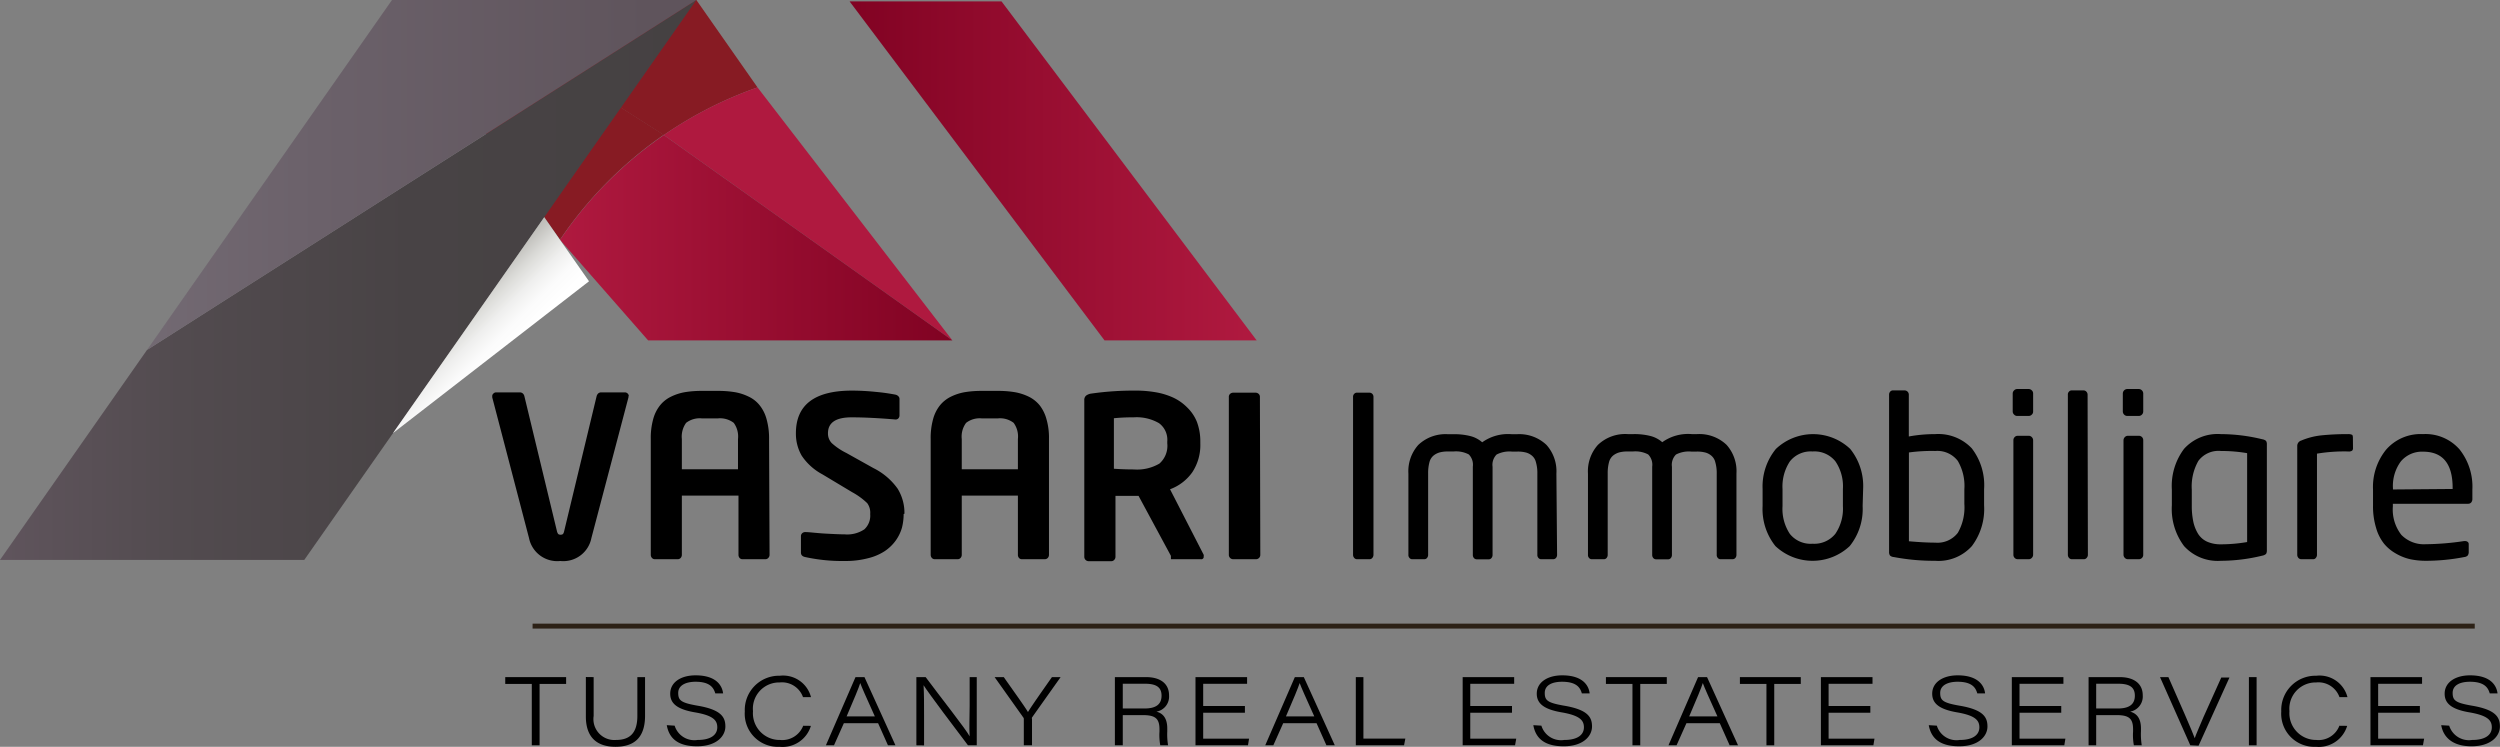 <svg xmlns="http://www.w3.org/2000/svg" xmlns:xlink="http://www.w3.org/1999/xlink" viewBox="0 0 253.39 75.69"><rect x="0" y="0" width="253.39" height="75.69" fill="#808080" stroke="none"/><defs><style>.e0a9c909-d3ee-4fe6-b6f8-61a19122191e,.f8fe8e73-4321-4d9b-9568-8e57ceb5fca3{fill:none;}.a5d2bcad-a2e0-41dd-a322-f0a12131bd79{fill:#871b23;}.a5d2bcad-a2e0-41dd-a322-f0a12131bd79,.bceeb2e8-9c22-44f1-99ca-d70fd8c5b65a{fill-rule:evenodd;}.bceeb2e8-9c22-44f1-99ca-d70fd8c5b65a{fill:#af193f;}.e0d92982-0289-4d50-afe0-9610b0bb9c20{clip-path:url(#a93ccfac-2462-40e9-957b-22f4212008e1);}.fcd49384-8c6e-4a2d-bdb2-b12e62222b7f{fill:url(#a5549399-8102-4df9-a300-dd60490cc5a2);}.afce21a4-8fee-4f89-9617-feaa51beced8{clip-path:url(#e88762cb-acf1-43ed-af27-6e3dc64e19ab);}.a94a4c80-85d1-4966-8b79-e284862c8be6{fill:url(#b2710da5-77de-4e47-8ded-c56f4092deaf);}.eaa26b49-14f4-4470-972b-142c61659e4c{clip-path:url(#f6b5f5f1-2487-478e-896d-029c17f690c9);}.a054b151-537f-4f6a-8b3e-e369505d0199{fill:url(#a4350071-6e5d-4299-b5a2-d79beec246b4);}.a2707f3f-f77b-4a0f-a69b-3b21c01f1332{clip-path:url(#a072abeb-54b4-4d33-8acf-1d5a2edcb445);}.af68cb05-6bf7-4745-947a-7541685dd922{fill:url(#aa9dc24f-87b4-47e7-b664-8732b9674bc7);}.b75573d2-8108-4729-ba8f-b4fd7ac41fa1{clip-path:url(#f09b5a51-4acb-40ee-9efd-eac3ce1f8601);}.bca68b34-6d63-4c68-a07a-8b0923bb6ca0{fill:url(#b0307457-2e41-4975-9801-59faa7b9181b);}.e0a9c909-d3ee-4fe6-b6f8-61a19122191e{stroke:#2c2116;stroke-miterlimit:10;stroke-width:0.5px;}</style><clipPath id="a93ccfac-2462-40e9-957b-22f4212008e1"><path class="f8fe8e73-4321-4d9b-9568-8e57ceb5fca3" d="M61.35,18.68a40,40,0,0,0-4.59,5.63L65.69,34.5H96.53L67.28,13.69a40,40,0,0,0-5.93,5"></path></clipPath><linearGradient id="a5549399-8102-4df9-a300-dd60490cc5a2" x1="-202.16" y1="496.39" x2="-201.16" y2="496.39" gradientTransform="translate(8097.02 -19718.58) scale(39.77)" gradientUnits="userSpaceOnUse"><stop offset="0" stop-color="#af193f"></stop><stop offset="1" stop-color="#800222"></stop></linearGradient><clipPath id="e88762cb-acf1-43ed-af27-6e3dc64e19ab"><polygon class="f8fe8e73-4321-4d9b-9568-8e57ceb5fca3" points="49.25 13.59 36.79 21.52 36.34 21.81 22.27 30.77 14.9 35.47 0 56.75 30.84 56.75 43.56 38.58 50.61 28.51 55.16 22.02 57.49 18.68 62.93 10.92 70.58 0 49.25 13.59"></polygon></clipPath><linearGradient id="b2710da5-77de-4e47-8ded-c56f4092deaf" x1="-202.21" y1="488.79" x2="-201.21" y2="488.79" gradientTransform="translate(-14200.83 34525) rotate(180) scale(70.58)" gradientUnits="userSpaceOnUse"><stop offset="0" stop-color="#454142"></stop><stop offset="0.42" stop-color="#484345"></stop><stop offset="0.75" stop-color="#524b4f"></stop><stop offset="1" stop-color="#5f545c"></stop></linearGradient><clipPath id="f6b5f5f1-2487-478e-896d-029c17f690c9"><polygon class="f8fe8e73-4321-4d9b-9568-8e57ceb5fca3" points="86.11 0.14 111.95 34.5 127.37 34.5 101.51 0.14 86.11 0.14"></polygon></clipPath><linearGradient id="a4350071-6e5d-4299-b5a2-d79beec246b4" x1="-202.23" y1="486.84" x2="-201.23" y2="486.84" gradientTransform="translate(-8215.62 20102.06) rotate(180) scale(41.25)" xlink:href="#a5549399-8102-4df9-a300-dd60490cc5a2"></linearGradient><clipPath id="a072abeb-54b4-4d33-8acf-1d5a2edcb445"><polygon class="f8fe8e73-4321-4d9b-9568-8e57ceb5fca3" points="39.73 0 30.12 13.73 17.27 32.08 14.9 35.47 22.27 30.77 36.34 21.81 36.79 21.52 70.58 0 39.73 0"></polygon></clipPath><linearGradient id="aa9dc24f-87b4-47e7-b664-8732b9674bc7" x1="-202.22" y1="488.06" x2="-201.22" y2="488.06" gradientTransform="translate(-11188.03 27190.3) rotate(180) scale(55.67)" gradientUnits="userSpaceOnUse"><stop offset="0" stop-color="#5f545c"></stop><stop offset="0.07" stop-color="#5f545c"></stop><stop offset="0.67" stop-color="#6b616a"></stop><stop offset="1" stop-color="#736a73"></stop></linearGradient><clipPath id="f09b5a51-4acb-40ee-9efd-eac3ce1f8601"><polygon class="f8fe8e73-4321-4d9b-9568-8e57ceb5fca3" points="39.83 43.9 59.7 28.51 56.76 24.31 55.16 22.02 39.83 43.9"></polygon></clipPath><linearGradient id="b0307457-2e41-4975-9801-59faa7b9181b" x1="-219.85" y1="474.35" x2="-218.85" y2="474.35" gradientTransform="translate(-3649.45 -1677.7) rotate(-90) scale(7.8)" gradientUnits="userSpaceOnUse"><stop offset="0" stop-color="#fff"></stop><stop offset="0.15" stop-color="#fff"></stop><stop offset="0.35" stop-color="#fbfbfb"></stop><stop offset="0.56" stop-color="#efefee"></stop><stop offset="0.77" stop-color="#dcdcd9"></stop><stop offset="0.99" stop-color="#c1c0bc"></stop><stop offset="1" stop-color="#c0bfbb"></stop></linearGradient></defs><g id="be932799-4a8c-4e15-a5e3-002bcacb78d8" data-name="Livello 2"><g id="ea43880f-58a3-4cd9-a0bc-4b9ab7c8270e" data-name="Livello 1"><path class="a5d2bcad-a2e0-41dd-a322-f0a12131bd79" d="M39.74,0,49.88,14.49,61.19,9.81l6.09,3.88a39.9,39.9,0,0,1,9.5-4.83L70.58,0Z"></path><path class="bceeb2e8-9c22-44f1-99ca-d70fd8c5b65a" d="M67.28,13.69,96.53,34.5,76.78,8.86a39.9,39.9,0,0,0-9.5,4.83"></path><path class="a5d2bcad-a2e0-41dd-a322-f0a12131bd79" d="M49.88,14.49l2.94,4.19L55.16,22l1.6,2.29a40,40,0,0,1,4.59-5.63,40.49,40.49,0,0,1,5.93-5l-4.35-2.77L61.19,9.81Z"></path><g class="e0d92982-0289-4d50-afe0-9610b0bb9c20"><rect class="fcd49384-8c6e-4a2d-bdb2-b12e62222b7f" x="56.75" y="13.69" width="39.77" height="20.81"></rect></g><g class="afce21a4-8fee-4f89-9617-feaa51beced8"><rect class="a94a4c80-85d1-4966-8b79-e284862c8be6" width="70.58" height="56.75"></rect></g><g class="eaa26b49-14f4-4470-972b-142c61659e4c"><rect class="a054b151-537f-4f6a-8b3e-e369505d0199" x="86.11" y="0.14" width="41.26" height="34.37"></rect></g><g class="a2707f3f-f77b-4a0f-a69b-3b21c01f1332"><rect class="af68cb05-6bf7-4745-947a-7541685dd922" x="14.9" width="55.67" height="35.47"></rect></g><g class="b75573d2-8108-4729-ba8f-b4fd7ac41fa1"><rect class="bca68b34-6d63-4c68-a07a-8b0923bb6ca0" x="35.01" y="18.2" width="29.52" height="29.52" transform="translate(-8.73 44.84) rotate(-45)"></rect></g><path d="M63.7,40.16a.11.11,0,0,1,0,.05.13.13,0,0,0,0,.06L59.94,54.54a2.9,2.9,0,0,1-3.15,2.32,2.92,2.92,0,0,1-3.17-2.32L49.89,40.27a.14.14,0,0,0,0-.06.43.43,0,0,0,0-.05.34.34,0,0,1,.13-.28.37.37,0,0,1,.28-.11h2.42a.45.45,0,0,1,.27.11.53.53,0,0,1,.16.28l3.3,13.68a.79.79,0,0,0,.13.29.45.45,0,0,0,.48,0,.81.81,0,0,0,.12-.29l3.29-13.68a.61.61,0,0,1,.16-.28.45.45,0,0,1,.28-.11h2.41a.39.39,0,0,1,.29.11.36.36,0,0,1,.12.28"></path><path d="M78,56.23a.44.44,0,0,1-.13.32.39.39,0,0,1-.31.13h-2.3a.38.38,0,0,1-.3-.13.48.48,0,0,1-.11-.32v-6H69.11v6a.47.47,0,0,1-.12.32.4.4,0,0,1-.31.13H66.39a.39.39,0,0,1-.31-.13.47.47,0,0,1-.12-.32V44.5a7.15,7.15,0,0,1,.24-2,3.84,3.84,0,0,1,.68-1.39,3.22,3.22,0,0,1,1.1-.89,5.22,5.22,0,0,1,1.43-.47,10.28,10.28,0,0,1,1.76-.13h1.56a10.28,10.28,0,0,1,1.76.13,5.22,5.22,0,0,1,1.43.47,3.13,3.13,0,0,1,1.1.89,3.84,3.84,0,0,1,.68,1.39,7.13,7.13,0,0,1,.25,2ZM74.8,47.56V44.5a2.34,2.34,0,0,0-.43-1.64,2.28,2.28,0,0,0-1.64-.45H71.17a2.25,2.25,0,0,0-1.63.45,2.39,2.39,0,0,0-.43,1.64v3.06Z"></path><path d="M91.59,52.1a5.61,5.61,0,0,1-.17,1.38,4.24,4.24,0,0,1-.62,1.29,4.4,4.4,0,0,1-1.11,1.08,5.43,5.43,0,0,1-1.71.73,9,9,0,0,1-2.37.28,17.59,17.59,0,0,1-4-.4c-.29-.06-.43-.21-.43-.46V54.36a.41.41,0,0,1,.12-.31.45.45,0,0,1,.31-.12h0c.44,0,1.11.1,2,.15s1.58.08,2,.08a3.13,3.13,0,0,0,2-.51,1.89,1.89,0,0,0,.59-1.55A1.63,1.63,0,0,0,87.9,51a7.09,7.09,0,0,0-1.54-1.12l-3-1.8a5.8,5.8,0,0,1-2.1-1.89,4.43,4.43,0,0,1-.59-2.28q0-4.32,5.69-4.32a24,24,0,0,1,2.4.13,19.8,19.8,0,0,1,2,.28.56.56,0,0,1,.29.16.37.37,0,0,1,.12.27v1.68a.44.44,0,0,1-.11.29.38.38,0,0,1-.28.12h0c-1.66-.14-3.16-.22-4.47-.22-1.6,0-2.39.54-2.39,1.61a1.4,1.4,0,0,0,.38,1,6.45,6.45,0,0,0,1.48,1l2.74,1.53a6.61,6.61,0,0,1,2.46,2.09,4.67,4.67,0,0,1,.69,2.54"></path><path d="M106.32,56.23a.47.47,0,0,1-.12.32.42.42,0,0,1-.32.13h-2.3a.38.38,0,0,1-.3-.13.48.48,0,0,1-.11-.32v-6H97.48v6a.47.47,0,0,1-.12.32.39.39,0,0,1-.31.13H94.76a.39.39,0,0,1-.31-.13.47.47,0,0,1-.12-.32V44.5a7.15,7.15,0,0,1,.24-2,3.84,3.84,0,0,1,.68-1.39,3.32,3.32,0,0,1,1.1-.89,5.22,5.22,0,0,1,1.43-.47,10.28,10.28,0,0,1,1.76-.13h1.57a10.16,10.16,0,0,1,1.75.13,5.4,5.4,0,0,1,1.44.47,3.32,3.32,0,0,1,1.1.89,4,4,0,0,1,.67,1.39,6.76,6.76,0,0,1,.25,2Zm-3.15-8.67V44.5a2.34,2.34,0,0,0-.43-1.64,2.25,2.25,0,0,0-1.63-.45H99.54a2.24,2.24,0,0,0-1.62.45,2.33,2.33,0,0,0-.44,1.64v3.06Z"></path><path d="M122,56.4a.24.24,0,0,1-.28.28h-2.85l-.07,0-.06,0-.06,0a.15.15,0,0,0,0-.06l0-.07,0-.06a.56.56,0,0,1,0-.08l0-.07-3.28-6.08h-.31l-.64,0-.8,0-.59,0v6.17a.44.44,0,0,1-.13.32.39.39,0,0,1-.31.13h-2.26a.44.44,0,0,1-.33-.13.44.44,0,0,1-.13-.32V40.57a.57.57,0,0,1,.18-.47,1.13,1.13,0,0,1,.54-.21,30.24,30.24,0,0,1,4.47-.3,11.77,11.77,0,0,1,2,.16,7.18,7.18,0,0,1,1.78.53,4.9,4.9,0,0,1,1.44,1,4.24,4.24,0,0,1,1,1.47,5.61,5.61,0,0,1,.35,2v.2a5,5,0,0,1-.81,2.91,4.77,4.77,0,0,1-2.26,1.73L122,56.23a.41.41,0,0,1,0,.17m-3.69-11.46v-.2a2.08,2.08,0,0,0-.84-1.85,4.52,4.52,0,0,0-2.57-.59,19,19,0,0,0-2,.09v5.12c.73.05,1.41.07,2,.07a4.49,4.49,0,0,0,2.61-.59,2.39,2.39,0,0,0,.8-2.05"></path><path d="M127.74,56.23a.44.44,0,0,1-.45.45H125a.44.44,0,0,1-.45-.45v-16a.4.4,0,0,1,.13-.31.47.47,0,0,1,.32-.12h2.25a.47.47,0,0,1,.32.12.4.4,0,0,1,.13.31Z"></path><path d="M139.21,56.23a.49.49,0,0,1-.11.31.36.36,0,0,1-.3.14h-1.25a.37.37,0,0,1-.29-.13.47.47,0,0,1-.12-.32v-16a.4.4,0,0,1,.11-.3.35.35,0,0,1,.3-.13h1.25a.4.4,0,0,1,.29.12.43.43,0,0,1,.12.31Z"></path><path d="M157.82,56.23a.48.48,0,0,1-.11.32.38.38,0,0,1-.3.13h-1.18a.35.35,0,0,1-.3-.13.43.43,0,0,1-.11-.32V48a3.87,3.87,0,0,0-.15-1.17,1.21,1.21,0,0,0-.44-.68,1.53,1.53,0,0,0-.63-.3,3.32,3.32,0,0,0-.84-.08h-.52a2.83,2.83,0,0,0-1.55.3,1.48,1.48,0,0,0-.41,1.24v8.93a.48.48,0,0,1-.11.32.35.35,0,0,1-.3.13h-1.18a.38.38,0,0,1-.3-.13.48.48,0,0,1-.11-.32V47.3a1.48,1.48,0,0,0-.41-1.24,2.78,2.78,0,0,0-1.54-.3h-.53a3.25,3.25,0,0,0-.82.08,1.77,1.77,0,0,0-.64.3,1.28,1.28,0,0,0-.45.68,4.25,4.25,0,0,0-.14,1.17v8.24a.48.48,0,0,1-.11.32.35.35,0,0,1-.29.13h-1.19a.35.35,0,0,1-.3-.13.43.43,0,0,1-.11-.32V48a4,4,0,0,1,1-2.9,4,4,0,0,1,3-1.09h.53a6.58,6.58,0,0,1,1.75.19,2.89,2.89,0,0,1,1.2.63,4.49,4.49,0,0,1,3-.82h.52a4,4,0,0,1,3,1.09,4,4,0,0,1,1,2.9Z"></path><path d="M176,56.23a.48.48,0,0,1-.11.32.38.38,0,0,1-.3.13h-1.18a.35.35,0,0,1-.3-.13.43.43,0,0,1-.11-.32V48a3.87,3.87,0,0,0-.15-1.17,1.21,1.21,0,0,0-.44-.68,1.53,1.53,0,0,0-.63-.3,3.32,3.32,0,0,0-.84-.08h-.52a2.83,2.83,0,0,0-1.55.3,1.48,1.48,0,0,0-.41,1.24v8.93a.48.48,0,0,1-.11.32.35.35,0,0,1-.3.13h-1.18a.38.38,0,0,1-.3-.13.48.48,0,0,1-.11-.32V47.3a1.48,1.48,0,0,0-.41-1.24,2.78,2.78,0,0,0-1.54-.3H165a3.25,3.25,0,0,0-.82.08,1.77,1.77,0,0,0-.64.3,1.28,1.28,0,0,0-.45.68,4.25,4.25,0,0,0-.14,1.17v8.24a.48.48,0,0,1-.11.32.35.35,0,0,1-.29.13h-1.19a.35.35,0,0,1-.3-.13.43.43,0,0,1-.11-.32V48a4,4,0,0,1,1-2.9A4,4,0,0,1,165,44h.53a6.58,6.58,0,0,1,1.75.19,2.89,2.89,0,0,1,1.2.63,4.49,4.49,0,0,1,3-.82h.52a4,4,0,0,1,3,1.09,4,4,0,0,1,1,2.9Z"></path><path d="M188.79,51.29a6,6,0,0,1-1.31,4.06,5.5,5.5,0,0,1-7.53,0,6,6,0,0,1-1.3-4.06V49.56A6,6,0,0,1,180,45.5a5.48,5.48,0,0,1,7.53,0,6,6,0,0,1,1.31,4.06Zm-2,0V49.56a4.5,4.5,0,0,0-.76-2.8,2.72,2.72,0,0,0-2.32-1,2.68,2.68,0,0,0-2.29,1,4.6,4.6,0,0,0-.75,2.81v1.73a4.58,4.58,0,0,0,.74,2.81,2.69,2.69,0,0,0,2.3,1,2.74,2.74,0,0,0,2.31-1,4.52,4.52,0,0,0,.77-2.81"></path><path d="M201.1,51.21a6.26,6.26,0,0,1-1.24,4.14,4.55,4.55,0,0,1-3.72,1.49,21.82,21.82,0,0,1-4.19-.38.62.62,0,0,1-.39-.16.61.61,0,0,1-.09-.37V40a.44.44,0,0,1,.11-.3.35.35,0,0,1,.3-.13h1.17a.43.43,0,0,1,.42.43v4.24a14.65,14.65,0,0,1,2.67-.24,4.67,4.67,0,0,1,3.71,1.44,6.11,6.11,0,0,1,1.25,4.14Zm-2,0V49.58a5,5,0,0,0-.67-2.87,2.61,2.61,0,0,0-2.28-1,17.21,17.21,0,0,0-2.67.15v9c1.12.1,2,.14,2.67.14a2.6,2.6,0,0,0,2.29-1,5.19,5.19,0,0,0,.66-2.92"></path><path d="M206.07,41.7a.42.42,0,0,1-.13.32.45.45,0,0,1-.33.14h-1.15a.42.42,0,0,1-.32-.14.43.43,0,0,1-.14-.32V39.89a.43.43,0,0,1,.14-.32.42.42,0,0,1,.32-.14h1.15a.45.45,0,0,1,.33.14.42.42,0,0,1,.13.32Zm0,14.53a.45.45,0,0,1-.14.32.42.42,0,0,1-.32.13h-1.09a.42.42,0,0,1-.32-.13.44.44,0,0,1-.13-.32V44.62a.44.44,0,0,1,.13-.32.42.42,0,0,1,.32-.13h1.09a.42.42,0,0,1,.32.13.45.45,0,0,1,.14.32Z"></path><path d="M211.62,56.23a.45.45,0,0,1-.12.31.36.36,0,0,1-.3.14H210a.37.37,0,0,1-.29-.13.47.47,0,0,1-.12-.32V40a.4.4,0,0,1,.11-.3.35.35,0,0,1,.3-.13h1.17a.38.38,0,0,1,.29.12.44.44,0,0,1,.13.31Z"></path><path d="M217.23,41.7a.46.46,0,0,1-.13.32.45.45,0,0,1-.33.14h-1.15a.45.45,0,0,1-.33-.14.46.46,0,0,1-.13-.32V39.89a.46.46,0,0,1,.13-.32.45.45,0,0,1,.33-.14h1.15a.45.45,0,0,1,.33.14.46.46,0,0,1,.13.32Zm0,14.53a.44.44,0,0,1-.45.45h-1.09a.42.42,0,0,1-.32-.13.45.45,0,0,1-.14-.32V44.62a.45.45,0,0,1,.14-.32.42.42,0,0,1,.32-.13h1.09a.44.44,0,0,1,.45.45Z"></path><path d="M229.76,55.79a.65.65,0,0,1-.08.35.78.78,0,0,1-.39.18,17.87,17.87,0,0,1-4.19.52,4.59,4.59,0,0,1-3.73-1.49,6.26,6.26,0,0,1-1.24-4.14V49.63a6.26,6.26,0,0,1,1.24-4.14A4.58,4.58,0,0,1,225.1,44a17.87,17.87,0,0,1,4.19.52.79.79,0,0,1,.39.17.64.64,0,0,1,.08.36Zm-2-.86v-9a15.61,15.61,0,0,0-2.65-.22,2.55,2.55,0,0,0-2.29,1,5.25,5.25,0,0,0-.67,2.93v1.58a7.74,7.74,0,0,0,.15,1.63,3.91,3.91,0,0,0,.48,1.24,2.12,2.12,0,0,0,.92.81,3.35,3.35,0,0,0,1.41.27,15.9,15.9,0,0,0,2.65-.23"></path><path d="M238.49,45.39a.37.37,0,0,1-.09.29.62.62,0,0,1-.39.08,16.79,16.79,0,0,0-3.17.22V56.23a.49.49,0,0,1-.11.31.33.33,0,0,1-.29.14h-1.19a.39.39,0,0,1-.29-.13.47.47,0,0,1-.12-.32V45.17a.57.57,0,0,1,.41-.52,7.23,7.23,0,0,1,2-.52A26.12,26.12,0,0,1,238,44a.86.86,0,0,1,.37.06c.07,0,.11.14.11.29Z"></path><path d="M250.59,50.56a.55.55,0,0,1-.12.37.41.41,0,0,1-.31.13h-7.63v.28a4.17,4.17,0,0,0,.86,2.87,3.19,3.19,0,0,0,2.47.95,27.54,27.54,0,0,0,3.89-.32h.11a.44.44,0,0,1,.25.08.28.28,0,0,1,.11.24v.77a.64.64,0,0,1-.09.36.55.55,0,0,1-.36.17,20.4,20.4,0,0,1-3.91.38,7.8,7.8,0,0,1-1.57-.16,5.15,5.15,0,0,1-1.44-.57,4.28,4.28,0,0,1-1.21-1,4.58,4.58,0,0,1-.81-1.61,7.44,7.44,0,0,1-.31-2.26V49.63a6,6,0,0,1,1.34-4.07A4.63,4.63,0,0,1,245.58,44a4.58,4.58,0,0,1,3.71,1.55,6.06,6.06,0,0,1,1.3,4.05Zm-2-1v-.11c0-2.45-1-3.67-3-3.67a2.79,2.79,0,0,0-2.26,1,4.2,4.2,0,0,0-.79,2.72v.11Z"></path><polygon points="53.9 69.32 51.21 69.32 51.21 68.63 57.38 68.63 57.38 69.32 54.69 69.32 54.69 75.54 53.9 75.54 53.9 69.32"></polygon><path d="M60.17,68.63v3.94A2.12,2.12,0,0,0,62.43,75c1.37,0,2.17-.66,2.17-2.44V68.63h.78v3.91c0,2.29-1.17,3.15-3,3.15s-3-.91-3-3.07v-4Z"></path><path d="M68.38,73.55A2.09,2.09,0,0,0,70.7,75c1.43,0,2-.58,2-1.28s-.39-1.2-2.27-1.52-2.5-.95-2.5-1.89c0-1.17,1.1-1.86,2.57-1.86,2.22,0,2.71,1.16,2.79,1.83h-.79c-.16-.51-.47-1.18-2-1.18-1,0-1.76.37-1.76,1.13s.28,1,1.93,1.29c2.45.41,2.85,1.18,2.85,2.12s-.86,2-2.87,2-2.84-.86-3.07-2.14Z"></path><path d="M82.19,73.57A3,3,0,0,1,79,75.69a3.35,3.35,0,0,1-3.51-3.58,3.47,3.47,0,0,1,3.55-3.62,2.92,2.92,0,0,1,3.16,2.17h-.81a2.26,2.26,0,0,0-2.36-1.49,2.66,2.66,0,0,0-2.71,2.91A2.71,2.71,0,0,0,79.06,75a2.28,2.28,0,0,0,2.35-1.44Z"></path><path d="M85.53,73.3l-1,2.24h-.82l3-6.91h.91l3.14,6.91H90L89,73.3Zm3.14-.69c-.9-2-1.32-2.93-1.48-3.38h0c-.13.44-.64,1.66-1.38,3.38Z"></path><path d="M92.88,75.54V68.63h.94c1.44,1.94,4.08,5.28,4.46,6h0c-.06-1,0-2,0-3.1V68.63H99v6.91h-.89c-1.13-1.48-4-5.29-4.5-6.09h0c.05.9.05,1.87.05,3.1v3Z"></path><path d="M103.77,75.54V72.87a.23.23,0,0,0-.06-.16l-2.9-4.08h.93c.84,1.21,2.14,3,2.45,3.54.34-.57,1.58-2.33,2.43-3.54h.88l-2.9,4.09a.25.25,0,0,0,0,.16v2.66Z"></path><path d="M113.8,72.48v3.06H113V68.63h3.17c1.37,0,2.32.61,2.32,1.85a1.55,1.55,0,0,1-1.28,1.65c.51.13,1.1.5,1.1,1.7v.29a7,7,0,0,0,.08,1.42h-.79a5.62,5.62,0,0,1-.08-1.39v-.23c0-1.11-.44-1.44-1.71-1.44Zm0-.67H116c1.15,0,1.73-.41,1.73-1.3s-.58-1.21-1.69-1.21H113.8Z"></path><polygon points="126.18 72.24 121.95 72.24 121.95 74.87 126.6 74.87 126.49 75.54 121.17 75.54 121.17 68.63 126.4 68.63 126.4 69.31 121.95 69.31 121.95 71.56 126.18 71.56 126.18 72.24"></polygon><path d="M130.06,73.3l-1,2.24h-.82l3-6.91h.91l3.14,6.91h-.85l-1-2.24Zm3.15-.69c-.9-2-1.32-2.93-1.48-3.38h0c-.14.44-.64,1.66-1.39,3.38Z"></path><polygon points="137.42 68.63 138.19 68.63 138.19 74.86 142.44 74.86 142.31 75.54 137.42 75.54 137.42 68.63"></polygon><polygon points="153.25 72.24 149.02 72.24 149.02 74.87 153.68 74.87 153.56 75.54 148.25 75.54 148.25 68.63 153.47 68.63 153.47 69.31 149.02 69.31 149.02 71.56 153.25 71.56 153.25 72.24"></polygon><path d="M156.23,73.55A2.08,2.08,0,0,0,158.54,75c1.44,0,2-.58,2-1.28s-.4-1.2-2.27-1.52-2.51-.95-2.51-1.89c0-1.17,1.11-1.86,2.58-1.86,2.21,0,2.71,1.16,2.78,1.83h-.79c-.15-.51-.46-1.18-2-1.18-1.05,0-1.76.37-1.76,1.13s.28,1,1.93,1.29c2.46.41,2.86,1.18,2.86,2.12s-.86,2-2.87,2-2.85-.86-3.08-2.14Z"></path><polygon points="165.46 69.32 162.77 69.32 162.77 68.63 168.94 68.63 168.94 69.32 166.25 69.32 166.25 75.54 165.46 75.54 165.46 69.32"></polygon><path d="M170.93,73.3l-1,2.24h-.82l3-6.91h.91l3.14,6.91h-.85l-1-2.24Zm3.14-.69c-.9-2-1.32-2.93-1.48-3.38h0c-.13.44-.64,1.66-1.38,3.38Z"></path><polygon points="179.04 69.32 176.35 69.32 176.35 68.63 182.52 68.63 182.52 69.32 179.83 69.32 179.83 75.54 179.04 75.54 179.04 69.32"></polygon><polygon points="189.57 72.24 185.34 72.24 185.34 74.87 189.99 74.87 189.88 75.54 184.56 75.54 184.56 68.63 189.79 68.63 189.79 69.31 185.34 69.31 185.34 71.56 189.57 71.56 189.57 72.24"></polygon><path d="M196.31,73.55A2.08,2.08,0,0,0,198.62,75c1.44,0,2-.58,2-1.28s-.4-1.2-2.27-1.52-2.51-.95-2.51-1.89c0-1.17,1.11-1.86,2.58-1.86,2.21,0,2.71,1.16,2.78,1.83h-.79c-.15-.51-.46-1.18-2-1.18-1,0-1.76.37-1.76,1.13s.28,1,1.93,1.29c2.46.41,2.86,1.18,2.86,2.12s-.86,2-2.87,2-2.85-.86-3.08-2.14Z"></path><polygon points="208.92 72.24 204.69 72.24 204.69 74.87 209.34 74.87 209.23 75.54 203.91 75.54 203.91 68.63 209.14 68.63 209.14 69.31 204.69 69.31 204.69 71.56 208.92 71.56 208.92 72.24"></polygon><path d="M212.46,72.48v3.06h-.77V68.63h3.17c1.36,0,2.32.61,2.32,1.85a1.56,1.56,0,0,1-1.28,1.65c.5.13,1.1.5,1.1,1.7v.29a7,7,0,0,0,.08,1.42h-.8a5.62,5.62,0,0,1-.08-1.39v-.23c0-1.11-.43-1.44-1.7-1.44Zm0-.67h2.19c1.15,0,1.73-.41,1.73-1.3s-.58-1.21-1.69-1.21h-2.23Z"></path><path d="M222,75.54l-3.07-6.91h.85l1.67,3.8c.61,1.4.85,2,1,2.39h0c.1-.32.48-1.18.89-2.15l1.8-4h.83l-3.13,6.91Z"></path><rect x="227.94" y="68.63" width="0.78" height="6.91"></rect><path d="M237.9,73.57a3,3,0,0,1-3.17,2.12,3.35,3.35,0,0,1-3.51-3.58,3.47,3.47,0,0,1,3.55-3.62,2.92,2.92,0,0,1,3.16,2.17h-.81a2.26,2.26,0,0,0-2.36-1.49,2.66,2.66,0,0,0-2.71,2.91A2.71,2.71,0,0,0,234.77,75a2.26,2.26,0,0,0,2.34-1.44Z"></path><polygon points="245.27 72.24 241.04 72.24 241.04 74.87 245.7 74.87 245.58 75.54 240.26 75.54 240.26 68.63 245.49 68.63 245.49 69.31 241.04 69.31 241.04 71.56 245.27 71.56 245.27 72.24"></polygon><path d="M248.24,73.55A2.1,2.1,0,0,0,250.56,75c1.44,0,2-.58,2-1.28s-.4-1.2-2.28-1.52-2.5-.95-2.5-1.89c0-1.17,1.11-1.86,2.57-1.86,2.22,0,2.71,1.16,2.79,1.83h-.79c-.15-.51-.47-1.18-2-1.18-1.05,0-1.76.37-1.76,1.13s.28,1,1.93,1.29c2.46.41,2.86,1.18,2.86,2.12s-.87,2-2.88,2c-1.86,0-2.84-.86-3.07-2.14Z"></path><line class="e0a9c909-d3ee-4fe6-b6f8-61a19122191e" x1="53.98" y1="63.46" x2="250.83" y2="63.46"></line></g></g></svg>